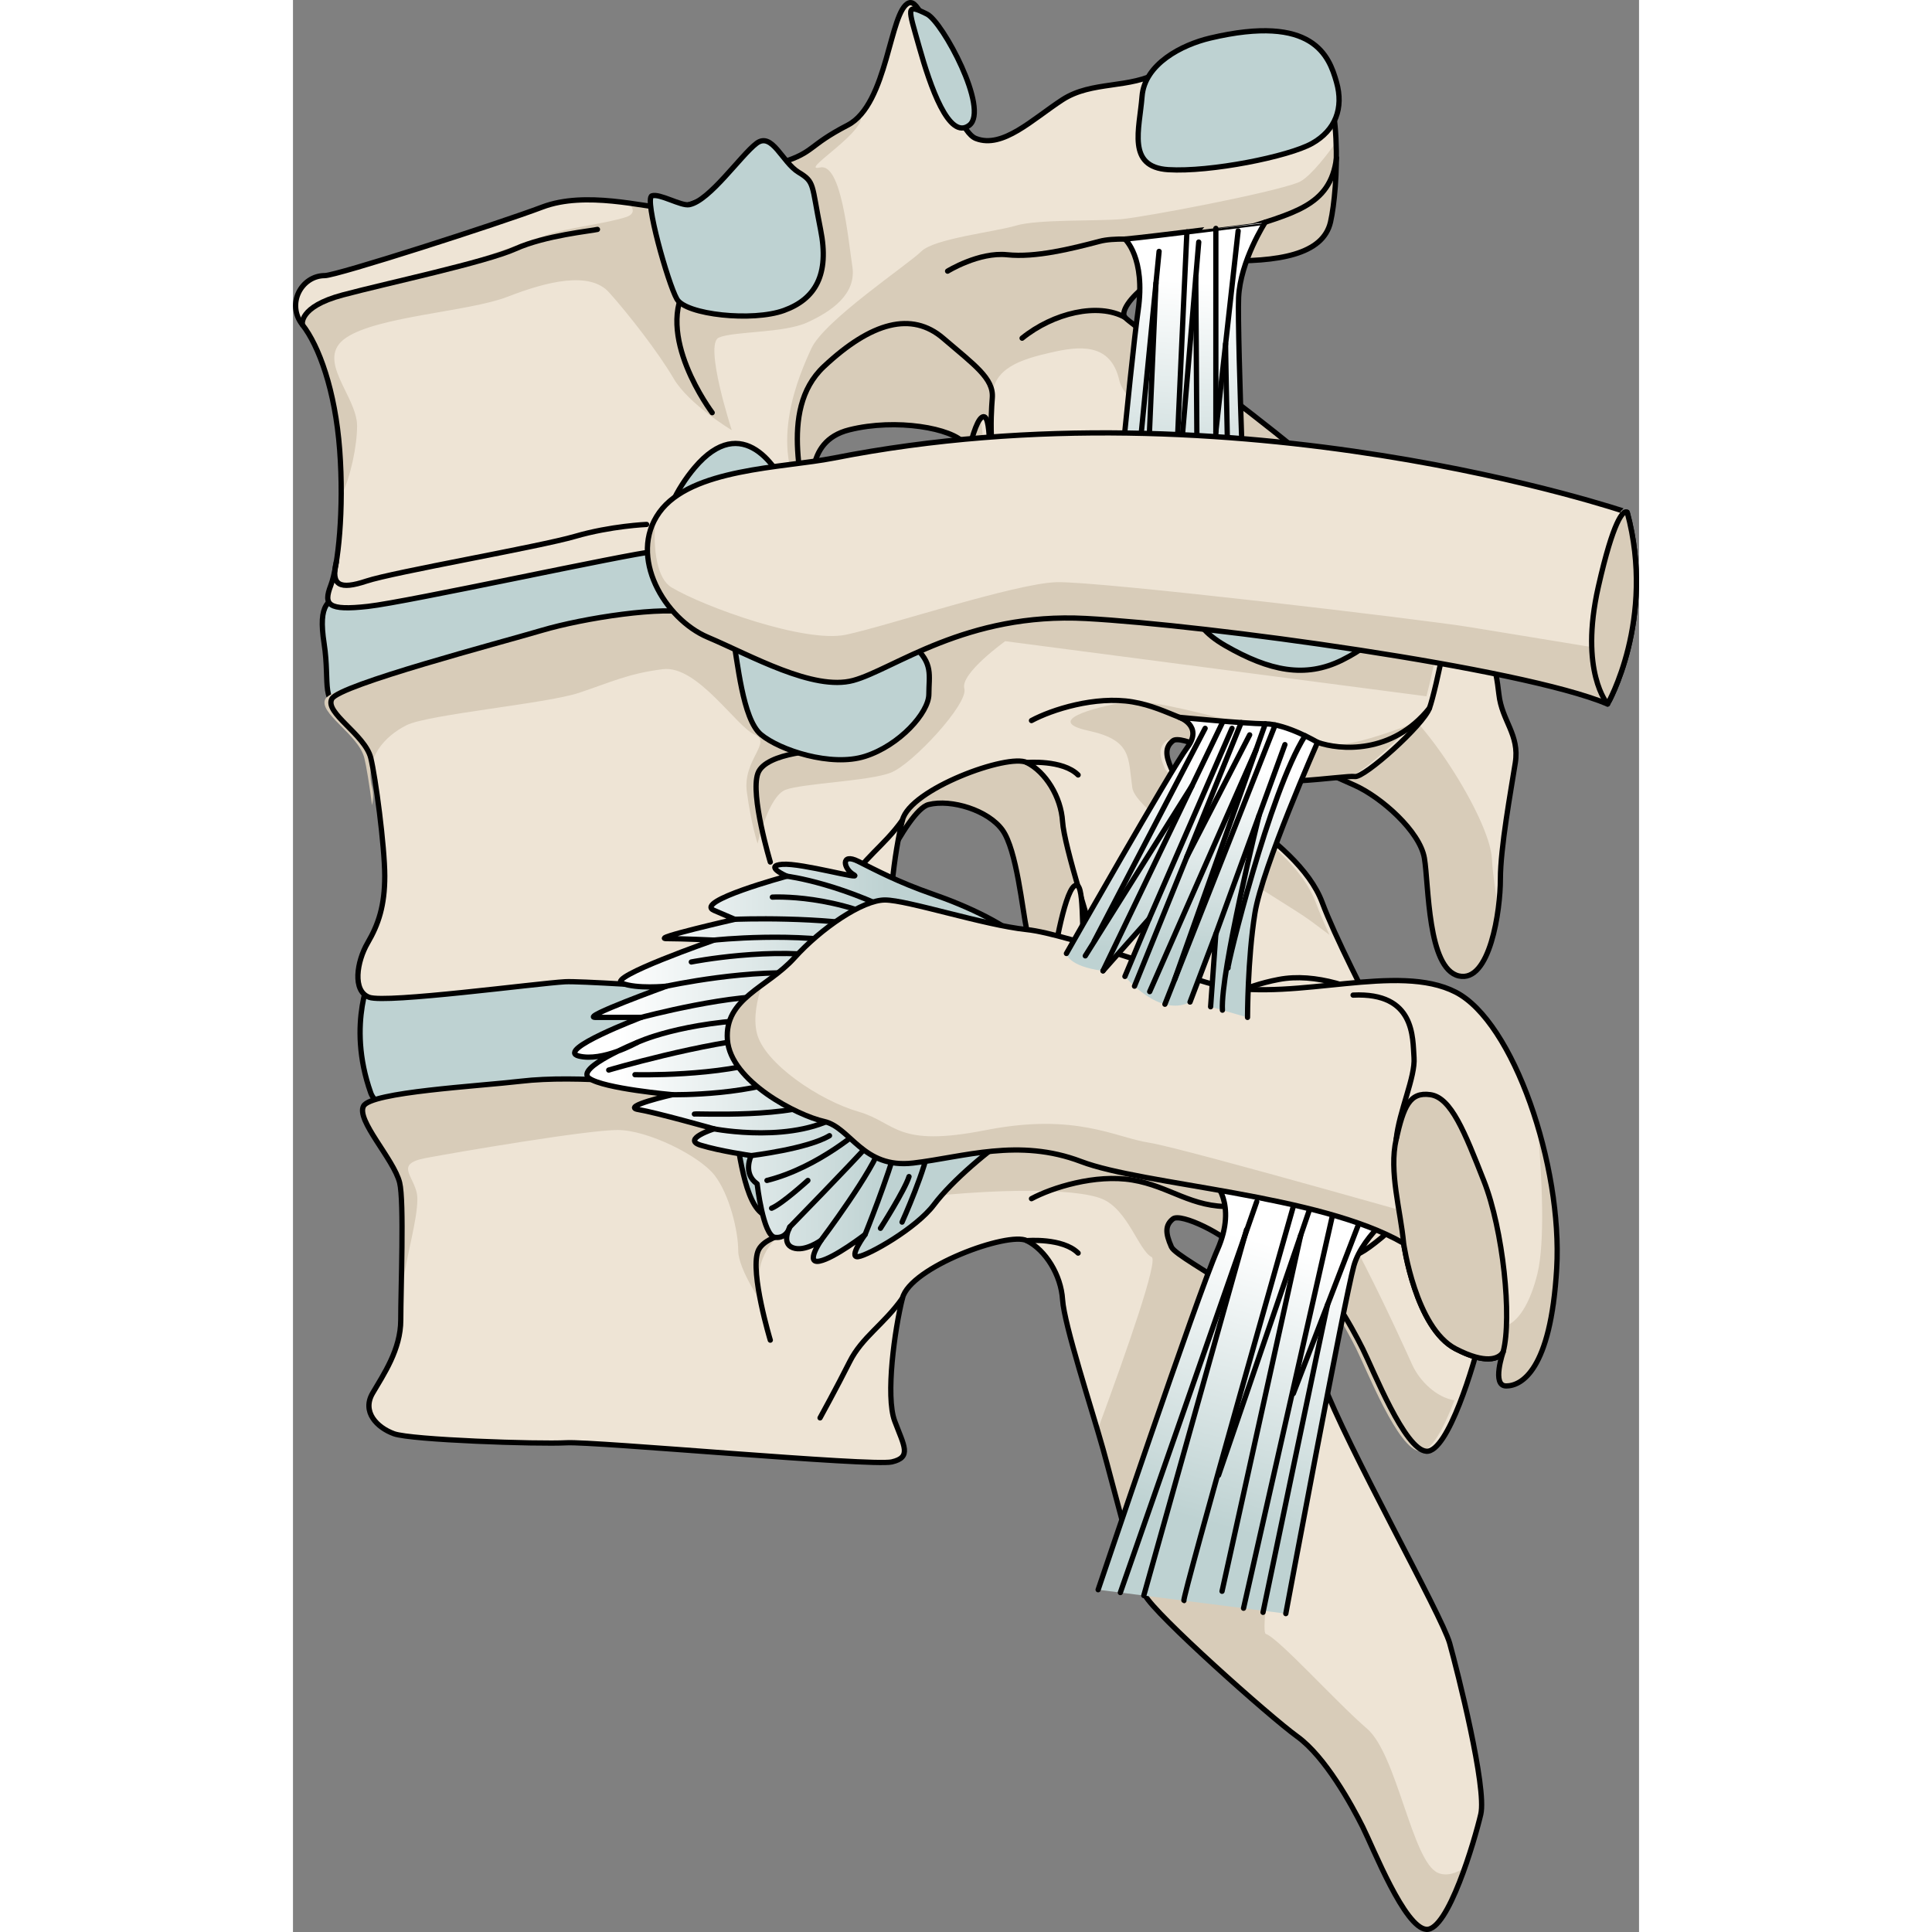 <?xml version="1.0" encoding="utf-8"?>
<!-- Created by: Science Figures, www.sciencefigures.org, Generator: Science Figures Editor -->
<svg version="1.1" id="Camada_1" xmlns="http://www.w3.org/2000/svg" xmlns:xlink="http://www.w3.org/1999/xlink" 
	 width="800px" height="800px" viewBox="0 0 255.614 366.887" enable-background="new 0 0 255.614 366.887"
	 xml:space="preserve">
<rect x="0" y="0" width="255.614" height="366.887" fill="#808080" stroke="none"/>
<g>
	<path fill="#BED2D2" stroke="#000000" stroke-linecap="round" stroke-linejoin="round" stroke-miterlimit="10" d="M10.343,112.781
		c-3.702,0.953-5.609,1.771-4.428,9.447s-0.886,12.104,4.428,11.514c5.314-0.59,80.902-12.399,84.587-13.876
		c3.685-1.476-0.08-16.774-3.867-18.599S10.343,112.781,10.343,112.781z"/>
	<path fill="#BED2D2" stroke="#000000" stroke-linecap="round" stroke-linejoin="round" stroke-miterlimit="10" d="M15.066,184.507
		c0,0-5.019,9.742-0.295,23.027c4.724,13.285,96.834,0.886,96.834,0.886s4.428-6.2,2.067-17.713
		C111.31,179.193,15.066,184.507,15.066,184.507z"/>
	<g>
		<path fill="#D8CCB9" stroke="#000000" stroke-linecap="round" stroke-linejoin="round" stroke-miterlimit="10" d="M87.276,99.59
			c0,0,10.675,1.149,11.171-2.575c0.497-3.724-1.738-13.157,7.199-15.392s19.612-0.287,21.846,2.587s2.491,18.763,8.072,25.217
			c5.582,6.455,29.414,23.088,32.393,22.839c2.979-0.248-15.392-56.105-18.122-60.325c-2.731-4.22-23.972-18.008-33.46-18.19
			c-9.488-0.181-25.624,9.004-29.1,17.445S87.276,99.59,87.276,99.59z"/>
		<g>
			<path fill="#EEE4D5" d="M6.039,52.337c-4.429,0-7.357,5.376-4.244,9.337s6.225,12.45,7.074,23.768
				c0.849,11.318-0.283,22.07-1.698,25.749c-1.415,3.678-0.566,4.81,7.074,3.961s48.951-9.903,54.61-10.469
				c5.659-0.566,10.186,1.415,15.845,1.981c5.659,0.566,12.45-1.698,12.733-7.357c0.283-5.659-5.659-21.221,3.395-29.71
				s16.694-10.469,22.636-5.376c5.942,5.093,9.62,7.64,9.337,11.318c-0.283,3.678-0.849,13.016,2.547,18.109
				c3.395,5.093,8.489,11.601,9.62,16.694c1.132,5.093,11.035,18.392,19.807,22.353s31.691,14.148,36.784,16.411
				s12.45,8.771,13.299,13.865c0.849,5.093,0.566,20.938,6.508,22.353c5.942,1.415,7.923-12.45,7.923-18.392
				c0-5.942,1.981-16.694,2.829-22.07c0.849-5.376-2.547-7.923-3.112-13.016c-0.566-5.093-1.698-10.186-5.376-12.733
				s-12.167-7.64-15.845-16.694c-3.678-9.054-48.102-40.179-49.799-42.16s7.074-11.035,18.109-10.752s19.524-1.132,20.938-7.357
				c1.415-6.225,2.547-25.466-3.678-31.691s-22.636-0.283-28.578,3.112c-5.942,3.395-13.016,1.698-18.675,5.376
				c-5.659,3.678-11.318,9.337-16.411,7.357c-5.093-1.981-9.054-27.163-12.733-25.749s-3.961,19.241-11.601,23.202
				s-6.225,5.093-12.45,7.074c-6.225,1.981-16.694,9.054-21.504,8.771c-4.81-0.283-15.845-3.395-24.051-0.283
				S8.302,52.337,6.039,52.337z"/>
			<path fill="#D8CCB9" d="M209.536,105.898c-0.656-1.09-1.252-2.244-1.753-3.479c-3.678-9.054-48.102-40.179-49.8-42.16
				c-1.698-1.98,7.074-11.035,18.109-10.752s19.524-1.132,20.938-7.357c0.681-2.996,1.294-9.009,1.055-15.134
				c-2.808,3.887-5.473,6.977-7.214,7.646c-5.316,2.044-29.033,6.542-33.531,6.951c-4.498,0.409-15.948,0-20.037,1.227
				c-4.089,1.227-15.539,2.454-17.992,4.907c-2.454,2.454-18.401,13.085-20.855,18.401c-2.314,5.014-8.274,18.377-1.391,28.979
				c-1.066-7.135-3.573-18.654,3.762-25.531c9.054-8.488,16.694-10.469,22.636-5.376c5.942,5.093,9.62,7.64,9.337,11.317
				c0.005-5.709,5.729-7.344,11.045-8.571c5.316-1.227,11.45-2.044,13.085,5.316s27.806,18.811,34.349,24.535
				C194.043,99.236,201.475,102.601,209.536,105.898z M227.674,163.064c-0.409-7.77-13.903-28.624-20.037-30.669
				c-6.134-2.044-35.576-4.907-35.576-4.907l10.596,13.208c8.143,3.629,16.141,7.184,18.901,8.411
				c5.093,2.264,12.45,8.771,13.299,13.865s0.566,20.938,6.508,22.353c4.397,1.047,6.623-6.272,7.485-12.557
				C228.425,169.432,227.834,166.092,227.674,163.064z M132.801,75.541c-0.055,0.712-0.119,1.639-0.165,2.703
				C132.739,77.231,132.8,76.309,132.801,75.541z M80.873,64.106c2.862-1.227,12.268-0.818,16.766-2.862
				c4.498-2.045,9.405-5.316,8.587-10.632c-0.818-5.315-2.062-19.727-6.134-18.81c-4.072,0.917,7.77-6.134,7.77-9.405
				c0-0.166-0.039-0.36-0.099-0.569c-0.713,0.802-1.508,1.466-2.408,1.933c-7.64,3.961-6.225,5.093-12.45,7.074
				c-6.225,1.98-16.694,9.054-21.504,8.771c-1.834-0.108-4.576-0.626-7.719-1.055c1.177,1.068,1.193,2.128-0.393,2.657
				c-3.68,1.227-11.041,2.044-14.721,3.271c-3.68,1.227-19.628,6.952-26.989,8.996c-5.625,1.562-14.352,1.46-20.346,7.346
				c0.161,0.29,0.342,0.576,0.561,0.855c3.113,3.961,6.225,12.45,7.074,23.768c0.225,2.996,0.308,5.947,0.286,8.742
				c1.78-3.477,3.02-9.546,3.02-13.313c0-5.725-8.178-12.676-2.045-16.766c6.134-4.089,23.308-4.907,30.669-7.77
				s15.539-4.907,19.219-0.818c3.68,4.089,9.405,11.45,12.268,16.357c2.863,4.907,11.041,9.814,11.041,9.814
				S78.01,65.332,80.873,64.106z"/>
			<path fill="none" stroke="#000000" stroke-linecap="round" stroke-linejoin="round" stroke-miterlimit="10" d="M6.039,52.337
				c-4.429,0-7.357,5.376-4.244,9.337s6.225,12.45,7.074,23.768c0.849,11.318-0.283,22.07-1.698,25.749
				c-1.415,3.678-0.566,4.81,7.074,3.961s48.951-9.903,54.61-10.469c5.659-0.566,10.186,1.415,15.845,1.981
				c5.659,0.566,12.45-1.698,12.733-7.357c0.283-5.659-5.659-21.221,3.395-29.71s16.694-10.469,22.636-5.376
				c5.942,5.093,9.62,7.64,9.337,11.318c-0.283,3.678-0.849,13.016,2.547,18.109c3.395,5.093,8.489,11.601,9.62,16.694
				c1.132,5.093,11.035,18.392,19.807,22.353s31.691,14.148,36.784,16.411s12.45,8.771,13.299,13.865
				c0.849,5.093,0.566,20.938,6.508,22.353c5.942,1.415,7.923-12.45,7.923-18.392c0-5.942,1.981-16.694,2.829-22.07
				c0.849-5.376-2.547-7.923-3.112-13.016c-0.566-5.093-1.698-10.186-5.376-12.733s-12.167-7.64-15.845-16.694
				c-3.678-9.054-48.102-40.179-49.799-42.16s7.074-11.035,18.109-10.752s19.524-1.132,20.938-7.357
				c1.415-6.225,2.547-25.466-3.678-31.691s-22.636-0.283-28.578,3.112c-5.942,3.395-13.016,1.698-18.675,5.376
				c-5.659,3.678-11.318,9.337-16.411,7.357c-5.093-1.981-9.054-27.163-12.733-25.749s-3.961,19.241-11.601,23.202
				s-6.225,5.093-12.45,7.074c-6.225,1.981-16.694,9.054-21.504,8.771c-4.81-0.283-15.845-3.395-24.051-0.283
				S8.302,52.337,6.039,52.337z"/>
			<path fill="none" stroke="#000000" stroke-linecap="round" stroke-linejoin="round" stroke-miterlimit="10" d="M79.606,78.369
				c0,0-11.318-14.996-4.527-24.617"/>
			<path fill="none" stroke="#000000" stroke-linecap="round" stroke-linejoin="round" stroke-miterlimit="10" d="M124.312,51.489
				c0,0,5.942-3.678,11.318-3.112c5.376,0.566,12.167-1.132,17.543-2.547s16.128,1.415,26.314-1.981
				c10.186-3.395,17.543-4.527,18.675-13.865"/>
			<path fill="none" stroke="#000000" stroke-linecap="round" stroke-linejoin="round" stroke-miterlimit="10" d="M157.984,60.26
				c-5.093-2.83-13.582-0.849-19.524,3.961"/>
			<path fill="none" stroke="#000000" stroke-linecap="round" stroke-linejoin="round" stroke-miterlimit="10" d="M8.228,106.745
				c-1.057,4.447,0.64,5.295,5.733,3.598s32.822-6.508,39.613-8.489c6.791-1.981,13.582-2.264,13.582-2.264"/>
			<path fill="none" stroke="#000000" stroke-linecap="round" stroke-linejoin="round" stroke-miterlimit="10" d="M1.795,61.675
				c0,0-0.849-3.395,7.64-5.659c8.489-2.264,27.163-6.225,32.822-8.771c5.659-2.547,14.431-3.395,15.562-3.678"/>
		</g>
		<path fill="#BED2D2" stroke="#000000" stroke-linecap="round" stroke-linejoin="round" stroke-miterlimit="10" d="M75.256,38.868
			c-1.572,0.3-5.606-2.178-7.095-1.682s3.042,16.633,4.748,19.612s14.367,4.316,20.325,2.158s8.689-6.776,6.951-15.39
			s-1.051-8.964-4.166-10.848c-3.115-1.885-5.02-7.745-7.999-5.486S79.111,38.131,75.256,38.868z"/>
		<path fill="#BED2D2" stroke="#000000" stroke-linecap="round" stroke-linejoin="round" stroke-miterlimit="10" d="M120.407,2.68
			c-4.18-2.09-3.567-1.189-1.486,6.243c2.081,7.432,5.648,17.837,9.513,14.864S123.38,4.166,120.407,2.68z"/>
		<path fill="#BED2D2" stroke="#000000" stroke-linecap="round" stroke-linejoin="round" stroke-miterlimit="10" d="M174.165,7.232
			c-5.323,1.257-12.449,4.881-12.927,11.087s-2.961,13.406,4.983,13.902c7.944,0.497,22.881-2.495,27.308-4.99
			s6.041-6.678,4.634-11.643S193.777,2.599,174.165,7.232z"/>
		<path fill="#BED2D2" stroke="#000000" stroke-linecap="round" stroke-linejoin="round" stroke-miterlimit="10" d="M76.258,88.823
			c-3.256,3.852-6.557,9.95-4.87,12.909c1.687,2.959,14.895,4.307,18.619,2.898c3.724-1.409,6.206-5.381,4.22-10.594
			C92.241,88.823,85.359,78.056,76.258,88.823z"/>
	</g>
	<g>
		<linearGradient id="SVGID_1_" gradientUnits="userSpaceOnUse" x1="171.317" y1="53.476" x2="168.052" y2="100.128">
			<stop  offset="0" style="stop-color:#FFFFFF"/>
			<stop  offset="1" style="stop-color:#BED2D2"/>
		</linearGradient>
		<path fill="url(#SVGID_1_)" stroke="#000000" stroke-linecap="round" stroke-linejoin="round" stroke-miterlimit="10" d="
			M157.984,45.401c0,0,3.965,3.49,2.511,13.555s-5.624,55.303-5.624,55.303l26.308-3.103c0,0-1.912-47.667-1.603-54.646
			c0.309-6.979,5.067-14.32,5.067-14.32S162.794,44.972,157.984,45.401z"/>
		
			<line fill="none" stroke="#000000" stroke-linecap="round" stroke-linejoin="round" stroke-miterlimit="10" x1="164.475" y1="47.737" x2="157.984" y2="113.892"/>
		
			<line fill="none" stroke="#000000" stroke-linecap="round" stroke-linejoin="round" stroke-miterlimit="10" x1="163.884" y1="53.752" x2="161.272" y2="113.504"/>
		<path fill="none" stroke="#000000" stroke-linecap="round" stroke-linejoin="round" stroke-miterlimit="10" d="M169.757,44.047
			c0,0-3.236,68.838-2.861,68.793"/>
		
			<line fill="none" stroke="#000000" stroke-linecap="round" stroke-linejoin="round" stroke-miterlimit="10" x1="167.117" y1="103.879" x2="172.004" y2="45.965"/>
		
			<line fill="none" stroke="#000000" stroke-linecap="round" stroke-linejoin="round" stroke-miterlimit="10" x1="171.442" y1="52.62" x2="171.831" y2="109.377"/>
		
			<line fill="none" stroke="#000000" stroke-linecap="round" stroke-linejoin="round" stroke-miterlimit="10" x1="175.254" y1="43.37" x2="175.254" y2="111.855"/>
		
			<line fill="none" stroke="#000000" stroke-linecap="round" stroke-linejoin="round" stroke-miterlimit="10" x1="179.488" y1="43.849" x2="175.254" y2="81.982"/>
		<path fill="none" stroke="#000000" stroke-linecap="round" stroke-linejoin="round" stroke-miterlimit="10" d="M177.107,65.295
			c-0.062,0.562,0.923,46.56,0.923,46.56"/>
	</g>
	<g>
		<path fill="#D8CCB9" stroke="#000000" stroke-linecap="round" stroke-linejoin="round" stroke-miterlimit="10" d="
			M108.297,172.752c0,0,8.094-18.886,12.411-19.965s11.332,1.079,14.03,4.856c2.698,3.777,3.777,15.109,4.587,18.886
			c0.809,3.777,21.314,22.124,21.314,22.124l9.713-8.364l-18.077-51.532l-27.25-0.809l-19.965,18.077L108.297,172.752z"/>
		<g>
			<path fill="#EEE4D5" d="M14.771,143.919c-1.114-4.455-8.857-8.562-7.381-11.219s31.884-10.628,39.855-12.99
				s23.323-4.724,28.637-3.247s7.381,1.771,10.628,0.295c3.247-1.476,13.58-7.381,15.647-8.266c2.067-0.886,2.067,2.362,4.133,2.362
				s6.79-1.181,6.79-1.181l13.58-15.647c0,0,2.067-13.285,4.133-14.761c2.067-1.476,1.181,9.152,2.067,13.285
				c0.886,4.133,9.152,17.123,12.104,18.009s17.123-2.067,20.37-3.247c3.247-1.181,7.971-9.447,21.847-12.104
				s31.884,11.219,32.77,14.761s-2.952,21.256-4.133,24.504c-1.181,3.247-12.399,13.285-14.171,12.99
				c-1.771-0.295-19.19,2.657-21.847-0.59c-2.657-3.247-11.219-7.381-12.695-6.2c-1.476,1.181-1.476,2.657-0.295,5.314
				c1.181,2.657,23.913,12.695,28.637,25.389s22.732,44.579,24.208,49.893c1.476,5.314,7.085,27.456,5.904,32.475
				c-1.181,5.019-6.2,22.142-10.333,21.847s-10.038-15.352-12.104-19.485c-2.067-4.133-7.085-13.285-12.399-17.123
				c-5.314-3.838-27.161-23.323-28.932-26.865s-5.904-20.37-7.971-27.751c-2.067-7.381-7.381-23.618-7.676-28.342
				c-0.295-4.724-3.247-9.447-6.79-11.219s-22.142,5.019-23.618,10.923s-3.247,18.599-1.476,23.323s3.247,9.447-0.59,10.333
				c-3.838,0.886-56.683-3.247-61.997-2.952s-33.951,4.133-37.198,2.952c-3.247-1.181-2.362-6.79-0.295-10.333
				s3.247-7.085,3.247-12.695C17.428,160.746,15.657,147.461,14.771,143.919z"/>
			<g>
				<path fill="#D8CCB9" d="M214.002,275.589c2.171,0.155,4.585-4.495,6.56-9.672c-3.44-0.549-6.606-3.651-8.018-6.757
					c-2.044-4.498-14.721-32.713-20.855-37.621c-6.134-4.907-30.669-20.037-30.669-20.037l6.057,17.725
					c7.389,7.159,18.781,17.125,22.421,19.754c5.314,3.838,10.333,12.99,12.399,17.123
					C203.964,260.237,209.869,275.294,214.002,275.589z"/>
				<path fill="#D8CCB9" d="M193.325,174.923c0.905,0.678,2.116,1.58,3.502,2.611c-1.063-2.33-1.961-4.428-2.605-6.159
					c-4.724-12.695-27.456-22.732-28.637-25.39c-1.181-2.657-1.181-4.133,0.295-5.314c1.476-1.181,10.038,2.953,12.695,6.2
					c2.657,3.248,20.075,0.295,21.847,0.591c1.376,0.229,8.456-5.78,12.098-9.995c-5.213,1.988-11.104,3.924-14.288,3.924
					c-6.543,0-33.439-9.25-40.028-8.101s-15.495,3.651-7.157,5.467c8.338,1.815,7.52,5.087,8.338,10.812
					C160.203,155.294,188.418,171.242,193.325,174.923z"/>
				<path fill="#D8CCB9" d="M218.725,109.968c-0.886-3.542-18.894-17.418-32.77-14.761c-13.876,2.657-18.599,10.923-21.847,12.104
					c-3.247,1.181-17.418,4.133-20.37,3.248c-2.952-0.886-11.219-13.875-12.104-18.009c-0.886-4.133,0-14.761-2.067-13.285
					c-2.066,1.476-4.133,14.761-4.133,14.761l-13.58,15.646c0,0-4.724,1.181-6.79,1.181c-2.067,0-2.067-3.248-4.133-2.362
					c-2.066,0.886-12.399,6.79-15.647,8.266c-3.247,1.476-5.314,1.181-10.628-0.295s-20.666,0.885-28.637,3.247
					c-7.971,2.362-38.379,10.333-39.855,12.99c-1.476,2.657,6.267,6.763,7.381,11.218c0.395,1.579,0.965,5.095,1.477,9.003
					c0.241-1.199,0.282-2.343,0.016-3.352c-1.492-5.651,2.454-9.814,6.543-11.859c4.089-2.044,26.58-4.089,32.714-6.134
					c6.134-2.044,9.405-3.68,15.948-4.498c6.542-0.818,13.955,10.919,17.405,12.411c3.45,1.492-2.275,4.764-1.457,10.897
					s2.044,9.814,2.044,9.814s2.045-8.996,5.316-10.223c3.271-1.227,15.948-1.636,20.037-3.271
					c4.089-1.635,14.721-13.085,13.903-15.948c-0.818-2.862,7.769-8.996,7.769-8.996l79.993,10.466
					C216.787,126.382,219.483,112.997,218.725,109.968z"/>
			</g>
			<path fill="none" stroke="#000000" stroke-linecap="round" stroke-linejoin="round" stroke-miterlimit="10" d="M14.771,143.919
				c-1.114-4.455-8.857-8.562-7.381-11.219s31.884-10.628,39.855-12.99s23.323-4.724,28.637-3.247s7.381,1.771,10.628,0.295
				c3.247-1.476,13.58-7.381,15.647-8.266c2.067-0.886,2.067,2.362,4.133,2.362s6.79-1.181,6.79-1.181l13.58-15.647
				c0,0,2.067-13.285,4.133-14.761c2.067-1.476,1.181,9.152,2.067,13.285c0.886,4.133,9.152,17.123,12.104,18.009
				s17.123-2.067,20.37-3.247c3.247-1.181,7.971-9.447,21.847-12.104s31.884,11.219,32.77,14.761s-2.952,21.256-4.133,24.504
				c-1.181,3.247-12.399,13.285-14.171,12.99c-1.771-0.295-19.19,2.657-21.847-0.59c-2.657-3.247-11.219-7.381-12.695-6.2
				c-1.476,1.181-1.476,2.657-0.295,5.314c1.181,2.657,23.913,12.695,28.637,25.389s22.732,44.579,24.208,49.893
				c1.476,5.314,7.085,27.456,5.904,32.475c-1.181,5.019-6.2,22.142-10.333,21.847s-10.038-15.352-12.104-19.485
				c-2.067-4.133-7.085-13.285-12.399-17.123c-5.314-3.838-27.161-23.323-28.932-26.865s-5.904-20.37-7.971-27.751
				c-2.067-7.381-7.381-23.618-7.676-28.342c-0.295-4.724-3.247-9.447-6.79-11.219s-22.142,5.019-23.618,10.923
				s-3.247,18.599-1.476,23.323s3.247,9.447-0.59,10.333c-3.838,0.886-56.683-3.247-61.997-2.952s-33.951,4.133-37.198,2.952
				c-3.247-1.181-2.362-6.79-0.295-10.333s3.247-7.085,3.247-12.695C17.428,160.746,15.657,147.461,14.771,143.919z"/>
			<path fill="none" stroke="#000000" stroke-linecap="round" stroke-linejoin="round" stroke-miterlimit="10" d="M90.644,163.699
				c0,0-3.838-12.695-2.362-16.828c1.476-4.133,12.695-4.428,12.695-4.428"/>
			<path fill="#BED2D2" stroke="#000000" stroke-linecap="round" stroke-linejoin="round" stroke-miterlimit="10" d="
				M83.558,121.186c0.886,4.133,1.771,15.352,5.314,18.304c3.543,2.953,13.285,6.2,19.78,4.133
				c6.495-2.066,12.104-8.266,12.104-11.809c0-3.542,0.886-5.904-2.952-9.152s-9.742-7.971-11.514-8.562
				c-1.771-0.59,0-3.248,0-3.248c-2.067,0-2.067-3.248-4.133-2.362c-2.066,0.886-12.399,6.791-15.647,8.267
				c-0.639,0.29-1.231,0.51-1.812,0.667C83.851,118.017,83.116,119.123,83.558,121.186z"/>
			<path fill="#BED2D2" stroke="#000000" stroke-linecap="round" stroke-linejoin="round" stroke-miterlimit="10" d="M184.82,99.635
				c-7.192,1.881-12.104,5.904-12.99,9.742c-0.886,3.838-2.952,8.562,5.314,13.285c8.266,4.724,15.056,6.2,22.142,2.657
				c7.085-3.543,9.447-7.381,10.333-13.285C210.505,106.13,204.01,94.616,184.82,99.635z"/>
			<path fill="none" stroke="#000000" stroke-linecap="round" stroke-linejoin="round" stroke-miterlimit="10" d="M140.242,136.833
				c3.838-2.067,12.104-4.724,19.19-3.543c7.085,1.181,11.219,5.314,18.894,5.019s12.104,1.181,16.237,2.657
				c4.133,1.476,14.171,2.362,21.256-6.495"/>
			<path fill="none" stroke="#000000" stroke-linecap="round" stroke-linejoin="round" stroke-miterlimit="10" d="M100.091,178.46
				c0,0,3.247-5.904,5.609-10.628s6.495-7.085,10.038-12.104"/>
			<path fill="none" stroke="#000000" stroke-linecap="round" stroke-linejoin="round" stroke-miterlimit="10" d="M139.356,144.804
				c0,0,6.79-0.59,9.742,2.362"/>
		</g>
	</g>
	<g>
		<path fill="#EEE4D5" d="M20.252,224.571c-1.114-4.455-8.321-11.888-6.845-14.545c1.476-2.657,21.634-3.74,29.892-4.706
			c10.522-1.231,27.27,0.461,32.584,1.937s7.381,1.771,10.628,0.295c3.247-1.476,13.58-7.381,15.647-8.266
			c2.067-0.886,2.067,2.362,4.133,2.362s24.39-3.009,24.39-3.009l13.58-15.647c0,0,2.067-13.285,4.133-14.761
			c2.067-1.476,1.181,9.152,2.067,13.285c0.886,4.133,11.628,17.77,14.875,16.589s7.971-9.447,21.847-12.104
			s31.884,11.219,32.77,14.761c0.886,3.543-2.952,21.256-4.133,24.504c-1.181,3.247-12.399,13.285-14.171,12.99
			c-1.771-0.295-19.19,2.657-21.847-0.59c-2.657-3.247-11.219-7.381-12.695-6.2c-1.476,1.181-1.476,2.657-0.295,5.314
			c1.181,2.657,23.913,12.695,28.637,25.389s22.732,44.579,24.208,49.893s7.085,27.456,5.904,32.475
			c-1.181,5.019-6.2,22.142-10.333,21.847c-4.133-0.295-10.038-15.352-12.104-19.485c-2.067-4.133-7.085-13.285-12.399-17.123
			c-5.314-3.838-27.161-23.323-28.932-26.865s-5.904-20.37-7.971-27.751c-2.067-7.381-7.381-23.618-7.676-28.342
			c-0.295-4.724-3.247-9.447-6.79-11.219s-22.142,5.019-23.618,10.923s-3.247,18.599-1.476,23.323
			c1.771,4.724,3.299,6.885-0.539,7.771c-3.838,0.886-56.501-3.931-61.815-3.636c-5.314,0.295-29.478-0.53-32.726-1.711
			c-3.247-1.181-6.131-4.157-4.064-7.7s5.347-8.294,5.347-13.903S21.137,228.114,20.252,224.571z"/>
		<path fill="#D8CCB9" d="M203.124,346.899c2.067,4.133,7.971,19.189,12.104,19.484c2.46,0.176,5.234-5.82,7.326-11.762
			c-1.652,1.116-3.447,1.732-5.103,1.042c-4.907-2.044-7.77-22.49-13.494-27.397c-5.725-4.907-16.766-17.174-19.219-17.992
			c-1.337-0.446,3.107-28.387,7.427-53.713c-7.88-9.977-24.352-17.529-25.353-19.78c-1.181-2.657-1.181-4.133,0.295-5.314
			c1.476-1.181,10.038,2.952,12.695,6.199c1.719,2.101,9.608,1.607,15.449,1.077c2.291-13.045,4.036-22.628,4.036-22.628
			l-58.819-28.751l-9.787,11.276c0,0-22.323,3.009-24.39,3.009c-2.066,0-2.066-3.248-4.133-2.362s-12.399,6.79-15.647,8.266
			c-3.247,1.476-5.314,1.181-10.628-0.295c-5.314-1.476-22.062-3.168-32.584-1.938c-8.257,0.966-28.416,2.049-29.892,4.706
			c-1.476,2.657,5.73,10.089,6.844,14.544c0.687,2.747,0.437,13.544,0.29,20.873c0.097-0.331,0.174-0.666,0.22-1.006
			c0.818-6.134,2.862-12.676,2.862-16.766c0-4.089-4.907-6.542,1.636-7.77c6.542-1.227,30.669-5.315,36.394-5.315
			s15.539,4.907,18.401,8.587s4.498,10.632,4.498,14.312c0,3.681,4.907,10.632,4.907,10.632s-7.361-15.539,17.583-19.219
			s41.71-3.271,46.617-1.227c4.907,2.045,6.951,9.814,9.405,11.041c1.268,0.634-4.455,17.107-10.281,32.877
			c0.394,1.324,0.748,2.536,1.038,3.569c2.066,7.381,6.2,24.208,7.971,27.751c1.771,3.543,23.618,23.028,28.932,26.866
			C196.039,333.614,201.058,342.766,203.124,346.899z"/>
		<path fill="none" stroke="#000000" stroke-linecap="round" stroke-linejoin="round" stroke-miterlimit="10" d="M20.252,224.571
			c-1.114-4.455-8.321-11.888-6.845-14.545c1.476-2.657,21.634-3.74,29.892-4.706c10.522-1.231,27.27,0.461,32.584,1.937
			s7.381,1.771,10.628,0.295c3.247-1.476,13.58-7.381,15.647-8.266c2.067-0.886,2.067,2.362,4.133,2.362s24.39-3.009,24.39-3.009
			l13.58-15.647c0,0,2.067-13.285,4.133-14.761c2.067-1.476,1.181,9.152,2.067,13.285c0.886,4.133,11.628,17.77,14.875,16.589
			s7.971-9.447,21.847-12.104s31.884,11.219,32.77,14.761c0.886,3.543-2.952,21.256-4.133,24.504
			c-1.181,3.247-12.399,13.285-14.171,12.99c-1.771-0.295-19.19,2.657-21.847-0.59c-2.657-3.247-11.219-7.381-12.695-6.2
			c-1.476,1.181-1.476,2.657-0.295,5.314c1.181,2.657,23.913,12.695,28.637,25.389s22.732,44.579,24.208,49.893
			s7.085,27.456,5.904,32.475c-1.181,5.019-6.2,22.142-10.333,21.847c-4.133-0.295-10.038-15.352-12.104-19.485
			c-2.067-4.133-7.085-13.285-12.399-17.123c-5.314-3.838-27.161-23.323-28.932-26.865s-5.904-20.37-7.971-27.751
			c-2.067-7.381-7.381-23.618-7.676-28.342c-0.295-4.724-3.247-9.447-6.79-11.219s-22.142,5.019-23.618,10.923
			s-3.247,18.599-1.476,23.323c1.771,4.724,3.299,6.885-0.539,7.771c-3.838,0.886-56.501-3.931-61.815-3.636
			c-5.314,0.295-29.478-0.53-32.726-1.711c-3.247-1.181-6.131-4.157-4.064-7.7s5.347-8.294,5.347-13.903
			S21.137,228.114,20.252,224.571z"/>
		<path fill="none" stroke="#000000" stroke-linecap="round" stroke-linejoin="round" stroke-miterlimit="10" d="M90.644,254.494
			c0,0-3.838-12.695-2.362-16.828c1.476-4.133,12.695-4.428,12.695-4.428"/>
		<path fill="#BED2D2" stroke="#000000" stroke-linecap="round" stroke-linejoin="round" stroke-miterlimit="10" d="M83.558,211.981
			c0.886,4.133,1.771,15.352,5.314,18.304c3.543,2.953,13.285,6.2,19.78,4.133c6.495-2.066,12.104-8.266,12.104-11.809
			c0-3.542,0.886-5.904-2.952-9.152s-9.742-7.971-11.514-8.562c-1.771-0.59,0-3.248,0-3.248c-2.067,0-2.067-3.248-4.133-2.362
			c-2.066,0.886-12.399,6.791-15.647,8.267c-0.639,0.29-1.231,0.51-1.812,0.667C83.851,208.812,83.116,209.918,83.558,211.981z"/>
		<path fill="#BED2D2" stroke="#000000" stroke-linecap="round" stroke-linejoin="round" stroke-miterlimit="10" d="M184.82,190.43
			c-7.192,1.881-12.104,5.904-12.99,9.742c-0.886,3.838-2.952,8.561,5.314,13.285c8.266,4.724,15.056,6.2,22.142,2.657
			c7.085-3.543,9.447-7.381,10.333-13.285C210.505,196.925,204.01,185.411,184.82,190.43z"/>
		<path fill="none" stroke="#000000" stroke-linecap="round" stroke-linejoin="round" stroke-miterlimit="10" d="M140.242,227.628
			c3.838-2.067,12.104-4.724,19.19-3.543c7.085,1.181,11.219,5.314,18.894,5.019s12.104,1.181,16.237,2.657
			c4.133,1.476,14.171,2.362,21.256-6.495"/>
		<path fill="none" stroke="#000000" stroke-linecap="round" stroke-linejoin="round" stroke-miterlimit="10" d="M115.738,246.523
			c-3.543,5.019-7.676,7.381-10.038,12.104c-2.362,4.724-5.609,10.628-5.609,10.628"/>
		<path fill="none" stroke="#000000" stroke-linecap="round" stroke-linejoin="round" stroke-miterlimit="10" d="M139.356,235.599
			c0,0,6.79-0.59,9.742,2.362"/>
	</g>
	<g>
		
			<linearGradient id="SVGID_00000106136120773150968930000014817636290188141473_" gradientUnits="userSpaceOnUse" x1="-779.557" y1="573.052" x2="-783.629" y2="631.228" gradientTransform="matrix(0.979 0.206 -0.192 0.912 1062.514 -124.858)">
			<stop  offset="0" style="stop-color:#FFFFFF"/>
			<stop  offset="1" style="stop-color:#BED2D2"/>
		</linearGradient>
		
			<path fill="url(#SVGID_00000106136120773150968930000014817636290188141473_)" stroke="#000000" stroke-linecap="round" stroke-linejoin="round" stroke-miterlimit="10" d="
			M188.539,306.425c0,0,11.159-59.716,12.909-65.996c1.75-6.281,9.496-11.645,9.496-11.645s-29.638-3.58-36.128-4.536
			c0,0,4.612,4.294,0.745,13.07c-3.866,8.776-22.662,64.572-22.662,64.572"/>
		
			<line fill="none" stroke="#000000" stroke-linecap="round" stroke-linejoin="round" stroke-miterlimit="10" x1="183.015" y1="228.196" x2="157.117" y2="302.426"/>
		
			<line fill="none" stroke="#000000" stroke-linecap="round" stroke-linejoin="round" stroke-miterlimit="10" x1="181.075" y1="233.519" x2="161.571" y2="302.993"/>
		<path fill="none" stroke="#000000" stroke-linecap="round" stroke-linejoin="round" stroke-miterlimit="10" d="M190.759,226.309
			c0,0-22.077,77.588-21.569,77.653"/>
		
			<line fill="none" stroke="#000000" stroke-linecap="round" stroke-linejoin="round" stroke-miterlimit="10" x1="175.767" y1="280.155" x2="193.384" y2="228.689"/>
		
			<line fill="none" stroke="#000000" stroke-linecap="round" stroke-linejoin="round" stroke-miterlimit="10" x1="191.36" y1="234.603" x2="176.428" y2="302.185"/>
		
			<line fill="none" stroke="#000000" stroke-linecap="round" stroke-linejoin="round" stroke-miterlimit="10" x1="198.211" y1="227.231" x2="180.513" y2="305.403"/>
		
			<line fill="none" stroke="#000000" stroke-linecap="round" stroke-linejoin="round" stroke-miterlimit="10" x1="203.759" y1="228.853" x2="189.965" y2="264.638"/>
		<path fill="none" stroke="#000000" stroke-linecap="round" stroke-linejoin="round" stroke-miterlimit="10" d="M196.474,247.752
			c-0.191,0.495-12.263,58.429-12.263,58.429"/>
	</g>
	<g>
		
			<linearGradient id="SVGID_00000023278789112068584420000010427497895740673463_" gradientUnits="userSpaceOnUse" x1="61.583" y1="201.306" x2="112.709" y2="201.306">
			<stop  offset="0" style="stop-color:#FFFFFF"/>
			<stop  offset="1" style="stop-color:#BED2D2"/>
		</linearGradient>
		
			<path fill="url(#SVGID_00000023278789112068584420000010427497895740673463_)" stroke="#000000" stroke-linecap="round" stroke-linejoin="round" stroke-miterlimit="10" d="
			M140.354,180.221c-4.333-4.588-12.418-8.185-18.909-10.442c-6.491-2.258-10.725-4.516-14.111-6.209
			c-3.387-1.693-2.822,1.411-0.847,2.54s-9.878-2.258-13.547-1.976s0.847,2.258,0.847,2.258s-17.78,4.798-13.829,6.491
			c3.951,1.693,3.951,1.693,3.951,1.693s-16.087,3.669-12.982,3.669c3.104,0,9.031,0.282,9.031,0.282s-20.32,7.056-17.498,8.185
			c2.822,1.129,8.467,0.564,8.467,0.564s-16.369,5.927-13.547,5.927s8.749,0,8.749,0s-16.369,6.209-11.853,7.338
			c4.516,1.129,11.007-2.54,11.007-2.54s-11.853,4.798-9.031,6.773c2.822,1.976,15.805,3.104,15.805,3.104s-9.878,2.258-6.491,2.822
			c3.387,0.564,14.394,3.669,14.394,3.669s-6.209,1.976-2.54,3.104c3.669,1.129,9.596,1.976,9.596,1.976s-1.693,3.387,1.129,5.362
			c0,0,1.129,9.878,3.387,10.16c2.258,0.282,2.822-1.976,2.822-1.976s-1.693,3.104,0.564,3.951c2.258,0.847,5.362-1.411,5.362-1.411
			s-3.104,4.516-0.282,3.951c2.822-0.564,8.657-5.069,8.657-5.069s-3.294,4.505-1.319,4.223s11.007-5.362,14.394-9.878
			c3.387-4.516,10.725-10.725,15.24-13.547C141.483,212.394,154.748,195.461,140.354,180.221z"/>
		<path fill="none" stroke="#000000" stroke-linecap="round" stroke-linejoin="round" stroke-miterlimit="10" d="M83.909,174.576
			c0,0,16.803-0.693,28.238,1.799"/>
		<path fill="none" stroke="#000000" stroke-linecap="round" stroke-linejoin="round" stroke-miterlimit="10" d="M93.787,166.392
			c0,0,11.03,1.335,24.517,8.958"/>
		<path fill="none" stroke="#000000" stroke-linecap="round" stroke-linejoin="round" stroke-miterlimit="10" d="M91.037,170.365
			c0,0,12.461-0.733,24.628,6.157"/>
		<path fill="none" stroke="#000000" stroke-linecap="round" stroke-linejoin="round" stroke-miterlimit="10" d="M79.958,178.527
			c0,0,15.77-1.712,27.791,0.927"/>
		<path fill="none" stroke="#000000" stroke-linecap="round" stroke-linejoin="round" stroke-miterlimit="10" d="M70.927,187.276
			c0,0,16.299-3.571,28.32-2.252"/>
		<path fill="none" stroke="#000000" stroke-linecap="round" stroke-linejoin="round" stroke-miterlimit="10" d="M75.644,182.679
			c0,0,15.539-3.079,27.56-0.733"/>
		<path fill="none" stroke="#000000" stroke-linecap="round" stroke-linejoin="round" stroke-miterlimit="10" d="M66.129,193.203
			c0,0,17.872-4.807,27.254-3.927"/>
		<path fill="none" stroke="#000000" stroke-linecap="round" stroke-linejoin="round" stroke-miterlimit="10" d="M65.282,198.001
			c0,0,8.31-4.034,24.875-4.474"/>
		<path fill="none" stroke="#000000" stroke-linecap="round" stroke-linejoin="round" stroke-miterlimit="10" d="M96.901,203.496
			c-8.942,4.691-24.845,4.383-24.845,4.383"/>
		<path fill="none" stroke="#000000" stroke-linecap="round" stroke-linejoin="round" stroke-miterlimit="10" d="M91.037,201.004
			c-9.822,3.518-26.094,3.079-26.094,3.079"/>
		<path fill="none" stroke="#000000" stroke-linecap="round" stroke-linejoin="round" stroke-miterlimit="10" d="M59.959,203.203
			c0,0,17.738-5.277,30.639-6.304"/>
		<path fill="none" stroke="#000000" stroke-linecap="round" stroke-linejoin="round" stroke-miterlimit="10" d="M76.231,211.559
			c0.44-0.147,19.058,0.88,25.068-2.932"/>
		<path fill="none" stroke="#000000" stroke-linecap="round" stroke-linejoin="round" stroke-miterlimit="10" d="M79.958,214.37
			c0,0,15.624,3.053,24.566-3.105"/>
		<path fill="none" stroke="#000000" stroke-linecap="round" stroke-linejoin="round" stroke-miterlimit="10" d="M87.014,219.45
			c0,0,10.767-1.295,14.872-3.787"/>
		<path fill="none" stroke="#000000" stroke-linecap="round" stroke-linejoin="round" stroke-miterlimit="10" d="M108.335,214.051
			c0,0-8.356,7.623-18.325,10.115"/>
		<path fill="none" stroke="#000000" stroke-linecap="round" stroke-linejoin="round" stroke-miterlimit="10" d="M94.351,232.997
			c0,0,11.638-11.909,15.157-15.868"/>
		<path fill="none" stroke="#000000" stroke-linecap="round" stroke-linejoin="round" stroke-miterlimit="10" d="M100.278,235.537
			c0,0,10.11-13.423,11.429-18.261"/>
		<path fill="none" stroke="#000000" stroke-linecap="round" stroke-linejoin="round" stroke-miterlimit="10" d="M108.653,234.418
			c0,0,4.374-10.839,6.133-17.436"/>
		<path fill="none" stroke="#000000" stroke-linecap="round" stroke-linejoin="round" stroke-miterlimit="10" d="M111.561,233.255
			c0,0,4.632-7.25,5.424-9.822"/>
		<path fill="none" stroke="#000000" stroke-linecap="round" stroke-linejoin="round" stroke-miterlimit="10" d="M115.665,232.082
			c0,0,4.691-10.408,5.131-14.806"/>
		<path fill="none" stroke="#000000" stroke-linecap="round" stroke-linejoin="round" stroke-miterlimit="10" d="M97.781,224.166
			c0,0-4.872,4.436-6.89,5.277"/>
	</g>
	<g>
		<path fill="#EEE4D5" d="M176.619,187.276c-5.178-0.996-28.873-9.923-36.873-10.747c-8.001-0.824-22.676-5.622-26.91-5.622
			s-12.136,5.362-17.216,11.007c-5.08,5.645-13.265,7.62-12.7,15.522c0.564,7.902,13.265,14.394,18.345,15.522
			c5.08,1.129,7.338,9.031,16.934,7.902c9.596-1.129,20.038-4.798,31.891-0.282c11.853,4.516,45.156,6.209,61.243,15.522
			c0,0,2.258,16.087,9.878,20.038c7.62,3.951,9.031,0.564,9.031,0.564s-2.258,6.491,0.564,6.491c2.822,0,8.467-2.822,9.596-22.296
			s-8.185-46.849-19.191-52.494C210.204,182.761,191.294,190.098,176.619,187.276z"/>
		<path fill="#D8CCB9" d="M236.312,241.896c-2.672,10.828-7.734,10.969-7.594,8.859s-2.672-16.453-2.672-16.453
			s-56.953-16.312-63.422-17.297s-13.922-5.765-31.078-2.391c-17.156,3.375-16.875-1.406-24.188-3.515
			c-7.312-2.109-17.859-9.141-19.265-14.906c-0.707-2.896,0.042-6.394,0.962-9.16c-3.697,2.717-6.919,5.347-6.558,10.403
			c0.564,7.902,13.265,14.394,18.345,15.522s7.338,9.031,16.934,7.902c9.595-1.129,20.038-4.798,31.891-0.282
			s45.156,6.209,61.243,15.522c0,0,2.258,16.087,9.878,20.038s9.031,0.564,9.031,0.564s-2.258,6.491,0.564,6.491
			s8.467-2.822,9.596-22.296c0.484-8.35-0.956-18.15-3.622-27.069C237.191,223.53,237.804,235.848,236.312,241.896z"/>
		<path fill="none" stroke="#000000" stroke-linecap="round" stroke-linejoin="round" stroke-miterlimit="10" d="M176.197,187.276
			c-5.178-0.996-28.873-9.923-36.873-10.747c-8.001-0.824-22.676-5.622-26.91-5.622s-12.136,5.362-17.216,11.007
			c-5.08,5.645-13.265,7.62-12.7,15.522s13.265,14.394,18.345,15.522c5.08,1.129,7.338,9.031,16.934,7.902
			c9.596-1.129,20.038-4.798,31.891-0.282c11.853,4.516,45.156,6.209,61.243,15.522c0,0,2.258,16.087,9.878,20.038
			c7.62,3.951,9.031,0.564,9.031,0.564s-2.258,6.491,0.564,6.491c2.822,0,8.467-2.822,9.596-22.296s-8.185-46.849-19.191-52.494
			C209.782,182.761,190.873,190.098,176.197,187.276z"/>
		<path fill="#D8CCB9" stroke="#000000" stroke-linecap="round" stroke-linejoin="round" stroke-miterlimit="10" d="
			M226.151,224.248c-3.669-9.313-6.209-15.805-10.16-16.369s-5.08,2.258-6.491,8.467s0.847,13.547,1.411,19.756
			c0,0,2.258,16.087,9.878,20.038c5.845,3.031,8.031,1.746,8.735,0.982l0.296-0.418C231.513,250.213,229.82,233.561,226.151,224.248
			z"/>
		<path fill="none" stroke="#000000" stroke-linecap="round" stroke-linejoin="round" stroke-miterlimit="10" d="M209.499,216.345
			c0.564-5.362,3.669-11.853,3.387-15.522s0.282-12.418-11.571-11.853"/>
	</g>
	<g>
		
			<linearGradient id="SVGID_00000032617247101859857720000012856714289291739060_" gradientUnits="userSpaceOnUse" x1="171.792" y1="145.699" x2="169.322" y2="180.982">
			<stop  offset="0" style="stop-color:#FFFFFF"/>
			<stop  offset="1" style="stop-color:#BED2D2"/>
		</linearGradient>
		<path fill="url(#SVGID_00000032617247101859857720000012856714289291739060_)" d="M168.311,136.214c0,0,4.589,1.616,1.545,5.694
			c-3.044,4.078-22.979,39.157-22.979,39.157s0.258,2.435,6.945,3.3l8.756-9.877l-4.594,10.938c0,0,6.521,7.877,12.367,4.864
			l4.903-12.93l-0.995,13.827l7.01,2.017c0,0,0-11.041,1.4-19.771c1.4-8.73,11.895-32.466,11.895-32.466s-5.846-3.471-9.92-3.513
			C180.569,137.411,168.311,136.214,168.311,136.214z"/>
		<path fill="none" stroke="#000000" stroke-linecap="round" stroke-linejoin="round" stroke-miterlimit="10" d="M181.269,193.203
			c0,0,0-11.041,1.4-19.771c1.4-8.73,11.895-32.466,11.895-32.466s-5.846-3.471-9.92-3.513c-4.074-0.042-16.332-1.239-16.332-1.239
			s4.589,1.616,1.545,5.694c-3.044,4.078-22.979,39.157-22.979,39.157"/>
		<path fill="none" stroke="#000000" stroke-linecap="round" stroke-linejoin="round" stroke-miterlimit="10" d="M170.351,190.289
			l4.903-12.93l-0.995,13.827"/>
		<path fill="none" stroke="#000000" stroke-linecap="round" stroke-linejoin="round" stroke-miterlimit="10" d="M153.822,184.364
			l8.756-9.877l-4.594,10.938"/>
		
			<line fill="none" stroke="#000000" stroke-linecap="round" stroke-linejoin="round" stroke-miterlimit="10" x1="162.578" y1="174.488" x2="178.325" y2="138.309"/>
		
			<line fill="none" stroke="#000000" stroke-linecap="round" stroke-linejoin="round" stroke-miterlimit="10" x1="153.822" y1="184.364" x2="176.503" y2="137.221"/>
		
			<line fill="none" stroke="#000000" stroke-linecap="round" stroke-linejoin="round" stroke-miterlimit="10" x1="170.72" y1="149.242" x2="150.46" y2="181.517"/>
		
			<line fill="none" stroke="#000000" stroke-linecap="round" stroke-linejoin="round" stroke-miterlimit="10" x1="152.162" y1="178.718" x2="173.219" y2="138.309"/>
		
			<line fill="none" stroke="#000000" stroke-linecap="round" stroke-linejoin="round" stroke-miterlimit="10" x1="186.516" y1="137.675" x2="165.581" y2="190.706"/>
		
			<line fill="none" stroke="#000000" stroke-linecap="round" stroke-linejoin="round" stroke-miterlimit="10" x1="167.438" y1="186.004" x2="184.643" y2="137.454"/>
		
			<line fill="none" stroke="#000000" stroke-linecap="round" stroke-linejoin="round" stroke-miterlimit="10" x1="182.875" y1="142.443" x2="162.691" y2="188.312"/>
		
			<line fill="none" stroke="#000000" stroke-linecap="round" stroke-linejoin="round" stroke-miterlimit="10" x1="159.804" y1="187.276" x2="180.074" y2="137.221"/>
		
			<line fill="none" stroke="#000000" stroke-linecap="round" stroke-linejoin="round" stroke-miterlimit="10" x1="169.757" y1="162.698" x2="181.677" y2="139.548"/>
		
			<line fill="none" stroke="#000000" stroke-linecap="round" stroke-linejoin="round" stroke-miterlimit="10" x1="175.254" y1="177.359" x2="188.371" y2="141.4"/>
		<path fill="none" stroke="#000000" stroke-linecap="round" stroke-linejoin="round" stroke-miterlimit="10" d="M183.449,154.893
			c0,0-7.344,29.63-6.946,36.939"/>
		<path fill="none" stroke="#000000" stroke-linecap="round" stroke-linejoin="round" stroke-miterlimit="10" d="M177.567,183.821
			c-0.241-0.269,7.845-33.37,14.627-44.102"/>
	</g>
	<g>
		<path fill="#EEE4D5" d="M102.676,86.986c-9.626,1.897-27.082,1.926-33.114,10.322s1.058,20.26,9.21,23.704
			c8.152,3.444,20.038,10.259,27.629,8.202c7.591-2.057,21.429-12.992,44.203-11.763c22.775,1.229,82.701,9.357,99.036,16.243
			c0,0,9.221-16.078,3.727-36.41C253.367,97.285,179.15,71.914,102.676,86.986z"/>
		<path fill="#D8CCB9" d="M223.628,119.114c-8.544-1.422-70.786-8.801-78.663-8.556c-7.877,0.245-32.197,8.342-39.966,9.978
			c-7.769,1.636-26.989-5.316-33.122-8.996c-2.688-1.613-3.569-6.994-3.058-13.047c-4.624,8.29,2.177,19.234,9.953,22.519
			c8.152,3.444,20.038,10.259,27.629,8.202c7.591-2.058,21.429-12.992,44.203-11.763c22.775,1.229,82.701,9.357,99.036,16.243
			c0,0,2.1-3.671,3.699-9.714C240.187,121.833,227.389,119.74,223.628,119.114z"/>
		<path fill="none" stroke="#000000" stroke-linecap="round" stroke-linejoin="round" stroke-miterlimit="10" d="M102.676,86.986
			c-9.626,1.897-27.082,1.926-33.114,10.322s1.058,20.26,9.21,23.704c8.152,3.444,20.038,10.259,27.629,8.202
			c7.591-2.057,21.429-12.992,44.203-11.763c22.775,1.229,82.701,9.357,99.036,16.243c0,0,9.221-16.078,3.727-36.41
			C253.367,97.285,179.15,71.914,102.676,86.986z"/>
	</g>
	<path fill="#D8CCB9" stroke="#000000" stroke-linecap="round" stroke-linejoin="round" stroke-miterlimit="10" d="M253.367,97.285
		c0,0-0.08-0.027-0.232-0.078c-0.595,0.02-2.344,1.383-5.248,14.219c-3.654,16.147,1.753,22.269,1.753,22.269
		S258.861,117.616,253.367,97.285z"/>
</g>
</svg>